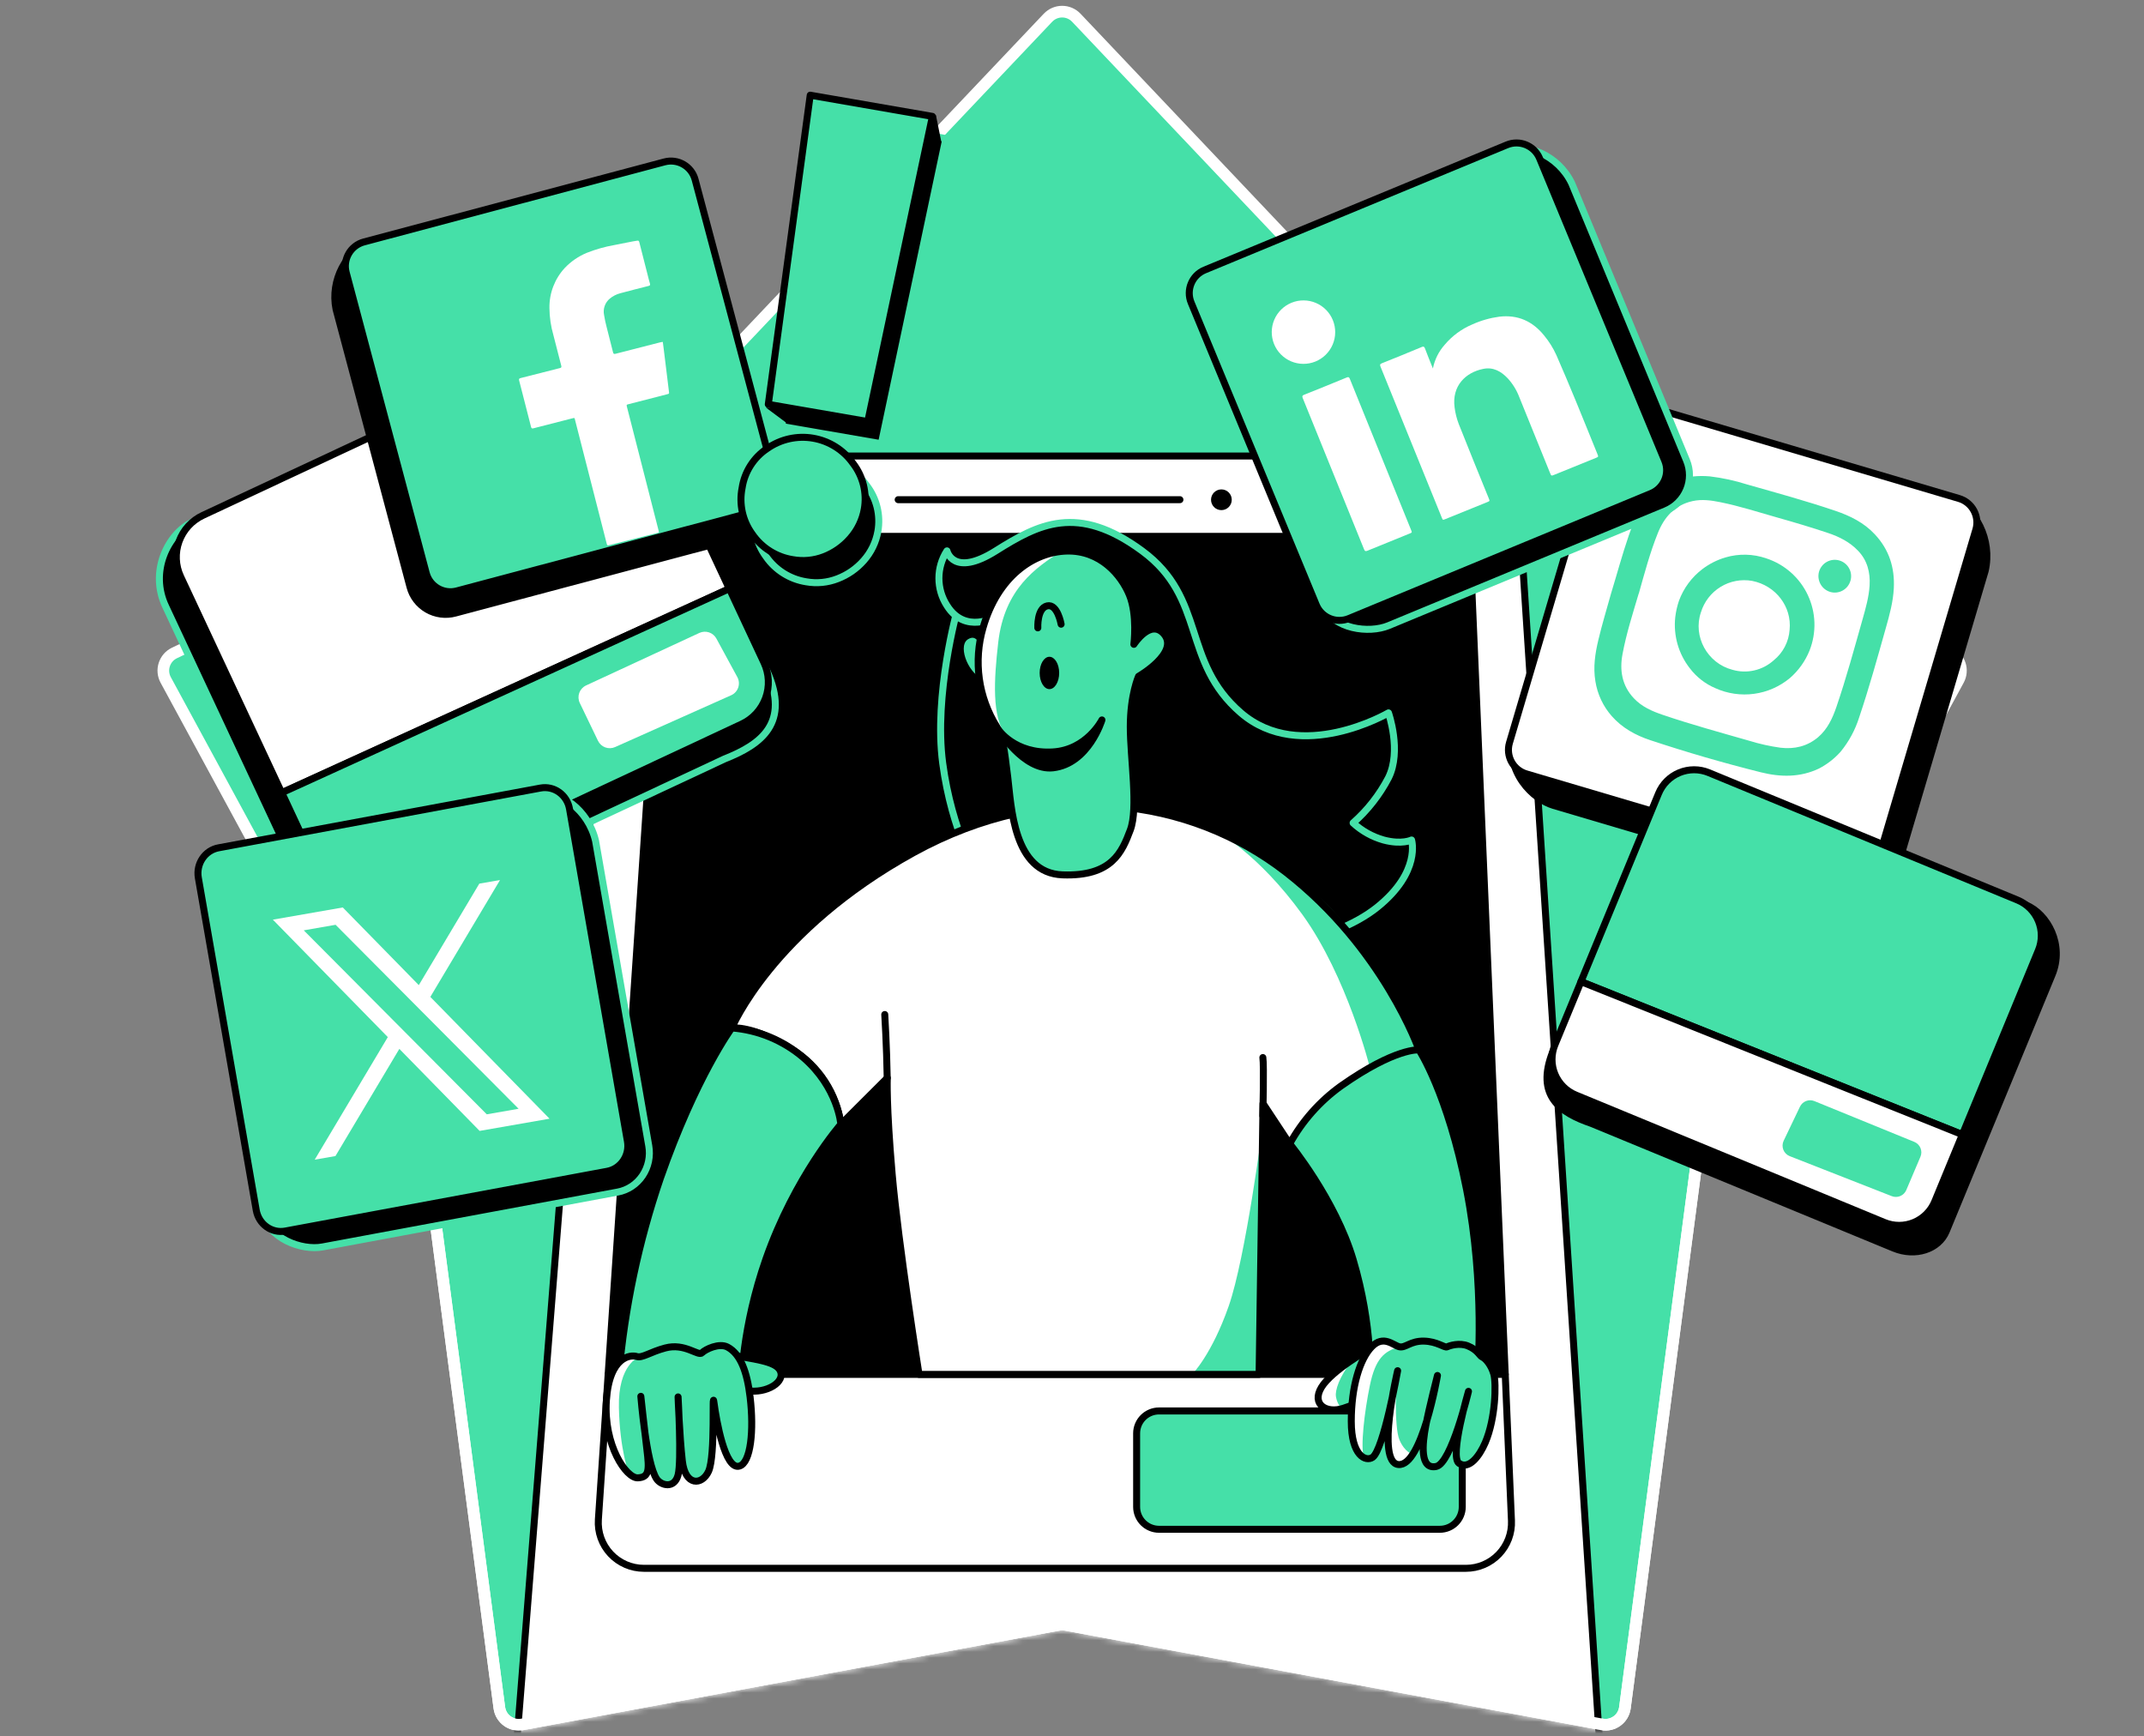 <svg width="368" height="298" viewBox="0 0 368 298" fill="none" xmlns="http://www.w3.org/2000/svg">
<rect x="0" y="0" width="368" height="298" fill="#808080" stroke="none"/>
<path d="M179.875 3.047L115.014 71.469L29.945 112.06C28.212 112.889 27.525 115.004 28.441 116.692L73.418 199.571L85.708 293.081C85.961 294.988 87.758 296.292 89.646 295.943L182.306 278.745L274.966 295.943C276.854 296.292 278.65 294.988 278.904 293.081L291.194 199.571L336.171 116.692C337.087 115.004 336.404 112.885 334.667 112.06L249.601 71.469L184.743 3.047C183.419 1.651 181.2 1.651 179.879 3.047" fill="#45E0A8"/>
<path d="M179.875 3.047L115.014 71.469L29.945 112.06C28.212 112.889 27.525 115.004 28.441 116.692L73.418 199.571L85.708 293.081C85.961 294.988 87.758 296.292 89.646 295.943L182.306 278.745L274.966 295.943C276.854 296.292 278.65 294.988 278.904 293.081L291.194 199.571L336.171 116.692C337.087 115.004 336.404 112.885 334.667 112.06L249.601 71.469L184.743 3.047C183.419 1.651 181.2 1.651 179.879 3.047" stroke="white" stroke-width="2" stroke-linecap="round" stroke-linejoin="round"/>
<mask id="mask0_9946_137" style="mask-type:alpha" maskUnits="userSpaceOnUse" x="27" y="1" width="311" height="296">
<path d="M179.875 3.047L115.014 71.469L29.945 112.06C28.212 112.889 27.525 115.004 28.441 116.692L73.418 199.571L85.708 293.081C85.961 294.988 87.758 296.292 89.646 295.943L182.306 278.745L274.966 295.943C276.854 296.292 278.65 294.988 278.904 293.081L291.194 199.571L336.171 116.692C337.087 115.004 336.404 112.885 334.667 112.06L249.601 71.469L184.743 3.047C183.419 1.651 181.2 1.651 179.879 3.047" fill="#FFE74D"/>
<path d="M179.875 3.047L115.014 71.469L29.945 112.06C28.212 112.889 27.525 115.004 28.441 116.692L73.418 199.571L85.708 293.081C85.961 294.988 87.758 296.292 89.646 295.943L182.306 278.745L274.966 295.943C276.854 296.292 278.65 294.988 278.904 293.081L291.194 199.571L336.171 116.692C337.087 115.004 336.404 112.885 334.667 112.06L249.601 71.469L184.743 3.047C183.419 1.651 181.2 1.651 179.879 3.047" stroke="white" stroke-width="2" stroke-linecap="round" stroke-linejoin="round"/>
</mask>
<g mask="url(#mask0_9946_137)">
<path d="M88.808 297.558L105.688 85.179C105.834 83.297 106.686 81.54 108.072 80.257C109.458 78.975 111.276 78.263 113.164 78.263H253.129C255.022 78.263 256.845 78.979 258.232 80.268C259.619 81.557 260.467 83.323 260.605 85.211L274.766 302.233" fill="white"/>
<path d="M88.808 297.558L105.688 85.179C105.834 83.297 106.686 81.54 108.072 80.257C109.458 78.975 111.276 78.263 113.164 78.263H253.129C255.022 78.263 256.845 78.979 258.232 80.268C259.619 81.557 260.467 83.323 260.605 85.211L274.766 302.233" stroke="black" stroke-width="1.2" stroke-linecap="round" stroke-linejoin="round"/>
<path d="M258.362 235.871H104.384L113.579 99.352C113.712 97.371 114.593 95.515 116.044 94.159C117.495 92.804 119.406 92.05 121.392 92.052H244.741C246.757 92.051 248.697 92.829 250.154 94.223C251.611 95.618 252.473 97.521 252.561 99.536L258.362 235.871Z" fill="black" stroke="black" stroke-width="1.2" stroke-linecap="round" stroke-linejoin="round"/>
</g>
<path d="M73.418 199.571L85.708 293.081C85.962 294.989 87.758 296.293 89.646 295.944L182.306 278.745L274.966 295.944C276.854 296.293 278.651 294.989 278.904 293.081L291.194 199.571" stroke="white" stroke-width="2" stroke-linecap="round" stroke-linejoin="round"/>
<path d="M259.43 260.991C259.476 262.046 259.308 263.1 258.935 264.089C258.563 265.077 257.994 265.98 257.264 266.743C256.533 267.506 255.655 268.113 254.683 268.528C253.712 268.942 252.666 269.156 251.61 269.155H110.521C109.449 269.155 108.388 268.934 107.404 268.507C106.42 268.08 105.534 267.455 104.801 266.672C104.069 265.889 103.505 264.963 103.144 263.953C102.783 262.943 102.634 261.869 102.705 260.799L104.384 235.871H258.363L259.43 260.991Z" fill="white" stroke="black" stroke-width="1.2" stroke-linecap="round" stroke-linejoin="round"/>
<path d="M247.14 242.148H198.939C196.815 242.148 195.093 243.87 195.093 245.995V258.609C195.093 260.733 196.815 262.455 198.939 262.455H247.14C249.264 262.455 250.986 260.733 250.986 258.609V245.995C250.986 243.87 249.264 242.148 247.14 242.148Z" fill="#45E0A8" stroke="black" stroke-width="1.2" stroke-linecap="round" stroke-linejoin="round"/>
<path d="M154.165 85.755H202.525" stroke="black" stroke-width="1.2" stroke-linecap="round" stroke-linejoin="round"/>
<path d="M164.319 104.609C164.319 104.609 160.237 119.214 161.809 130.997C163.38 142.779 167.87 150.168 167.87 150.168L186.929 147.789" fill="black"/>
<path d="M164.319 104.609C164.319 104.609 160.237 119.214 161.809 130.997C163.38 142.779 167.87 150.168 167.87 150.168L186.929 147.789" stroke="#45E0A8" stroke-width="1.2" stroke-linecap="round" stroke-linejoin="round"/>
<path d="M209.642 87.549C210.625 87.549 211.421 86.753 211.421 85.77C211.421 84.788 210.625 83.991 209.642 83.991C208.659 83.991 207.863 84.788 207.863 85.77C207.863 86.753 208.659 87.549 209.642 87.549Z" fill="black"/>
<path d="M221.364 196.289C221.364 196.289 229.177 205.833 232.251 216.176C235.706 227.794 235.13 236.718 235.13 236.718L253.605 235.854C253.605 235.854 254.964 220.661 251.722 204.137C248.479 187.613 243.558 180.169 243.558 180.169C243.558 180.169 234.682 179.461 227.773 186.37C220.865 193.279 221.364 196.289 221.364 196.289Z" fill="#45E0A8" stroke="black" stroke-width="1.2" stroke-linecap="round" stroke-linejoin="round"/>
<path d="M170.912 105.849C170.912 105.849 165.679 108.94 162.54 103.934C161.637 102.535 161.157 100.904 161.157 99.239C161.157 97.573 161.637 95.943 162.54 94.543C162.54 94.543 163.588 99.145 170.912 94.543C178.237 89.941 184.937 86.375 196.036 94.543C207.135 102.711 202.733 113.506 212.992 122.345C223.251 131.185 238.32 122.345 238.32 122.345C238.32 122.345 240.623 128.878 238.32 133.484C236.789 136.417 234.732 139.044 232.251 141.232C233.74 142.608 235.533 143.612 237.484 144.163C240.623 144.999 242.282 144.163 242.282 144.163C242.282 144.163 243.957 149.604 236.421 155.677C228.884 161.751 211.928 165.725 197.064 159.652C182.199 153.578 170.912 105.849 170.912 105.849Z" fill="black" stroke="#45E0A8" stroke-width="1.2" stroke-linecap="round" stroke-linejoin="round"/>
<path d="M144.325 192.955C143.972 190.336 143.043 187.827 141.604 185.61C140.165 183.393 138.253 181.523 136.005 180.133C129.316 175.927 125.61 176.415 125.61 176.415C125.61 176.415 132.527 159.707 156.843 146.314C180.132 133.52 204.2 136.85 220.736 149.716C237.472 162.738 243.557 180.185 243.557 180.185C243.557 180.185 239.559 179.765 230.156 186.386C226.526 189.001 223.522 192.389 221.36 196.306L216.786 189.381L216.114 235.871H157.742C157.742 235.871 154.18 213.481 153.137 201.539C152.093 189.597 152.297 184.999 152.297 184.999L144.325 192.955Z" fill="white"/>
<path d="M216.735 193.173C216.735 193.173 213.828 215.774 210.898 224.15C207.967 232.526 204.617 235.872 204.617 235.872H216.115L216.735 193.173Z" fill="#45E0A8"/>
<path d="M235.13 183.221C235.13 183.221 231.224 167.569 223.536 156.95C215.848 146.331 208.711 142.637 208.711 142.637C208.711 142.637 224.875 149.897 231.5 159.649C235.908 166.256 239.929 173.113 243.542 180.187L235.13 183.221Z" fill="#45E0A8"/>
<path d="M144.325 192.955C143.972 190.336 143.043 187.827 141.604 185.61C140.165 183.393 138.253 181.523 136.005 180.133C129.316 175.927 125.61 176.415 125.61 176.415C125.61 176.415 132.527 159.707 156.843 146.314C180.132 133.52 204.2 136.85 220.736 149.716C237.472 162.738 243.557 180.185 243.557 180.185C243.557 180.185 239.559 179.765 230.156 186.386C226.526 189.001 223.522 192.389 221.36 196.306L216.786 189.381L216.114 235.871H157.742C157.742 235.871 154.18 213.481 153.137 201.539C152.093 189.597 152.297 184.999 152.297 184.999L144.325 192.955Z" stroke="black" stroke-width="1.2" stroke-linecap="round" stroke-linejoin="round"/>
<path d="M168.766 110.431C168.766 110.431 167.87 108.008 165.891 109.164C163.492 110.567 165.515 115.685 168.138 116.9" fill="#45E0A8"/>
<path d="M168.766 110.431C168.766 110.431 167.87 108.008 165.891 109.164C163.492 110.567 165.515 115.685 168.138 116.9" stroke="black" stroke-width="1.2" stroke-linecap="round" stroke-linejoin="round"/>
<path d="M194.621 110.58C194.621 110.58 197.512 106.078 199.819 108.853C202.445 112.031 195.421 116.073 195.421 116.073C195.421 116.073 194.005 119.216 194.005 124.709C194.005 130.202 195.421 138.702 194.005 142.453C192.59 146.203 190.867 150.449 182.387 150.145C173.907 149.841 173.591 138.371 172.968 133.353C172.344 128.335 172.168 126.6 171.084 124.717C169.518 122.213 168.498 119.405 168.092 116.479C167.686 113.553 167.904 110.574 168.73 107.737C171.24 98.969 177.373 94.728 183.099 94.572C188.824 94.416 192.434 98.654 193.85 102.108C195.265 105.562 194.621 110.58 194.621 110.58Z" fill="#45E0A8"/>
<path d="M182.131 94.631C177.837 97.389 172.396 101.028 171.336 110.263C170.592 116.764 170.245 122.929 172.603 126.188C174.962 129.446 164.963 123.389 168.733 107.729C171.336 96.289 182.131 94.631 182.131 94.631Z" fill="white"/>
<path d="M194.621 110.58C194.621 110.58 197.512 106.078 199.819 108.853C202.445 112.031 195.421 116.073 195.421 116.073C195.421 116.073 194.005 119.216 194.005 124.709C194.005 130.202 195.421 138.702 194.005 142.453C192.59 146.203 190.867 150.449 182.387 150.145C173.907 149.841 173.591 138.371 172.968 133.353C172.344 128.335 172.168 126.6 171.084 124.717C169.518 122.213 168.498 119.405 168.092 116.479C167.686 113.553 167.904 110.574 168.73 107.737C171.24 98.969 177.373 94.728 183.099 94.572C188.824 94.416 192.434 98.654 193.85 102.108C195.265 105.562 194.621 110.58 194.621 110.58Z" stroke="black" stroke-width="1.2" stroke-linecap="round" stroke-linejoin="round"/>
<path d="M178.133 107.752C178.133 107.752 177.961 104.401 179.732 103.982C181.503 103.562 182.131 107.124 182.131 107.124" fill="#45E0A8"/>
<path d="M178.133 107.752C178.133 107.752 177.961 104.401 179.732 103.982C181.503 103.562 182.131 107.124 182.131 107.124" stroke="black" stroke-width="1.2" stroke-linecap="round" stroke-linejoin="round"/>
<path d="M180.124 118.267C181.049 118.267 181.799 117.025 181.799 115.492C181.799 113.96 181.049 112.718 180.124 112.718C179.199 112.718 178.449 113.96 178.449 115.492C178.449 117.025 179.199 118.267 180.124 118.267Z" fill="black"/>
<path d="M151.862 174.112C151.862 174.112 152.194 179.522 152.282 184.999" stroke="black" stroke-width="1.2" stroke-linecap="round" stroke-linejoin="round"/>
<path d="M216.759 191.492C216.759 191.492 216.971 182.776 216.759 181.497" stroke="black" stroke-width="1.2" stroke-linecap="round" stroke-linejoin="round"/>
<path d="M144.325 192.955C144.325 192.955 136.429 201.923 131.467 216.072C127.313 227.926 127.265 237.438 127.265 237.438L106.228 235.871C107.234 224.389 109.63 213.071 113.364 202.167C119.437 184.791 125.61 176.415 125.61 176.415C130.135 176.773 134.431 178.551 137.884 181.497C143.858 186.662 144.325 192.955 144.325 192.955Z" fill="#45E0A8" stroke="black" stroke-width="1.2" stroke-linecap="round" stroke-linejoin="round"/>
<path d="M235.129 231.501C235.129 231.501 228.6 235.151 226.821 238.082C225.042 241.012 227.669 242.668 230.599 241.68C232.184 241.183 233.705 240.5 235.129 239.645" fill="#45E0A8"/>
<path d="M232.779 232.932C230.46 235.083 229.32 237.949 229.28 239.245C229.24 240.54 230.244 241.791 230.244 241.791C230.244 241.791 225.498 242.403 226.27 239.508C227.042 236.614 232.779 232.932 232.779 232.932Z" fill="white"/>
<path d="M235.129 231.501C235.129 231.501 228.6 235.151 226.821 238.082C225.042 241.012 227.669 242.668 230.599 241.68C232.184 241.183 233.705 240.5 235.129 239.645" stroke="black" stroke-width="1.2" stroke-linecap="round" stroke-linejoin="round"/>
<path d="M239.891 235.243C239.891 235.243 237.492 248.744 235.601 250.104C234.454 250.903 231.935 249.896 231.935 243.931C231.935 237.966 233.398 233.24 235.441 231.137C237.484 229.034 239.16 230.921 240.207 231.137C241.255 231.353 242.09 230.117 244.393 230.161C246.696 230.205 247.951 231.361 248.391 231.145C248.831 230.929 250.518 230.401 251.949 230.985C253.673 231.693 253.949 232.712 254.46 232.924C254.972 233.136 255.988 234.283 256.407 235.855C256.827 237.426 256.723 243.391 254.932 247.577C253.917 249.952 252.105 252.287 250.43 251.135C248.755 249.984 252.053 238.785 252.053 238.785C252.053 238.785 249.123 251.155 246.508 251.679C243.709 252.239 244.109 247.889 244.729 244.646C245.349 241.404 246.728 236.063 246.728 236.063C246.728 236.063 244.061 251.727 240.027 251.343C236.125 250.995 239.891 235.243 239.891 235.243Z" fill="#45E0A8"/>
<path d="M240.208 231.153C237.565 231.865 236.074 233.2 235.13 237.754C234.186 242.308 233.479 248.393 234.111 250.176C234.742 251.959 229.313 247.185 232.571 237.526C235.83 227.867 236.114 230.369 237.621 230.174C238.097 230.138 238.576 230.207 239.023 230.376C239.47 230.545 239.874 230.811 240.208 231.153V231.153Z" fill="white"/>
<path d="M239.656 236.522C239.656 236.522 239.256 244.918 240.208 247.121C241.159 249.324 242.475 249.572 242.475 249.572C242.475 249.572 240.776 252.371 239.576 251.519C238.377 250.668 237.933 248.697 238.333 244.83C238.733 240.964 239.656 236.522 239.656 236.522Z" fill="white"/>
<path d="M239.891 235.243C239.891 235.243 237.492 248.744 235.601 250.104C234.454 250.903 231.935 249.896 231.935 243.931C231.935 237.966 233.398 233.24 235.441 231.137C237.484 229.034 239.16 230.921 240.207 231.137C241.255 231.353 242.09 230.117 244.393 230.161C246.696 230.205 247.951 231.361 248.391 231.145C248.831 230.929 250.518 230.401 251.949 230.985C253.673 231.693 253.949 232.712 254.46 232.924C254.972 233.136 255.988 234.283 256.407 235.855C256.827 237.426 256.723 243.391 254.932 247.577C253.917 249.952 252.105 252.287 250.43 251.135C248.755 249.984 252.053 238.785 252.053 238.785C252.053 238.785 249.123 251.155 246.508 251.679C243.709 252.239 244.109 247.889 244.729 244.646C245.349 241.404 246.728 236.063 246.728 236.063C246.728 236.063 244.061 251.727 240.027 251.343C236.125 250.995 239.891 235.243 239.891 235.243Z" stroke="black" stroke-width="1.2" stroke-linecap="round" stroke-linejoin="round"/>
<path d="M124.755 232.417C129.361 233.253 132.995 233.592 133.859 235.136C134.978 237.135 131.56 239.242 128.209 238.654" fill="#45E0A8"/>
<path d="M124.755 232.417C129.361 233.253 132.995 233.592 133.859 235.136C134.978 237.135 131.56 239.242 128.209 238.654" stroke="black" stroke-width="1.2" stroke-linecap="round" stroke-linejoin="round"/>
<path d="M109.994 239.637C109.994 239.637 110.621 245.394 111.041 248.833C111.461 252.271 111.441 253.542 109.47 253.63C107.499 253.718 103.565 248.033 104.08 240.349C104.596 232.664 108.318 232.488 109.278 232.8C110.237 233.112 111.573 232.033 114.199 231.337C117.546 230.445 119.849 232.8 120.476 232.173C121.104 231.545 123.451 230.429 124.874 231.185C127.125 232.384 128.233 235.455 128.749 239.761C129.432 245.494 128.876 251.083 126.889 251.615C124.439 252.303 122.959 243.823 122.559 240.788C122.16 237.754 122.851 249.82 121.616 252.511C120.516 254.91 117.618 255.13 117.118 250.732C116.618 246.334 116.386 239.741 116.386 239.741C116.386 239.741 117.018 250.732 116.386 253.138C115.755 255.545 113.48 254.974 112.696 253.802C110.905 251.123 109.994 239.637 109.994 239.637Z" fill="#45E0A8"/>
<path d="M109.674 232.888C109.674 232.888 106.075 234.144 106.227 241.52C106.379 248.897 107.947 252.931 107.947 252.931C107.947 252.931 104.208 249.764 104.04 242.136C103.873 234.508 107.431 232.061 108.11 232.401C108.608 232.631 109.134 232.795 109.674 232.888Z" fill="white"/>
<path d="M109.994 239.637C109.994 239.637 110.621 245.394 111.041 248.833C111.461 252.271 111.441 253.542 109.47 253.63C107.499 253.718 103.565 248.033 104.08 240.349C104.596 232.664 108.318 232.488 109.278 232.8C110.237 233.112 111.573 232.033 114.199 231.337C117.546 230.445 119.849 232.8 120.476 232.173C121.104 231.545 123.451 230.429 124.874 231.185C127.125 232.384 128.233 235.455 128.749 239.761C129.432 245.494 128.876 251.083 126.889 251.615C124.439 252.303 122.959 243.823 122.559 240.788C122.16 237.754 122.851 249.82 121.616 252.511C120.516 254.91 117.618 255.13 117.118 250.732C116.618 246.334 116.386 239.741 116.386 239.741C116.386 239.741 117.018 250.732 116.386 253.138C115.755 255.545 113.48 254.974 112.696 253.802C110.905 251.123 109.994 239.637 109.994 239.637Z" stroke="black" stroke-width="1.2" stroke-linecap="round" stroke-linejoin="round"/>
<path d="M317.33 153.219L266.667 138.23C263.068 137.166 258.339 132.509 259.69 126.184L277.082 79.146C277.334 78.293 277.752 77.497 278.311 76.806C278.871 76.114 279.562 75.539 280.344 75.114C281.126 74.69 281.984 74.423 282.869 74.33C283.754 74.237 284.648 74.319 285.502 74.572L335.014 85.487C339.052 87.182 341.994 92.596 340.739 97.981L325.75 148.641C325.236 150.361 324.062 151.809 322.484 152.666C320.907 153.524 319.054 153.723 317.33 153.219Z" fill="black" stroke="black" stroke-width="1.2" stroke-linecap="round" stroke-linejoin="round"/>
<path d="M336.237 85.549L280.823 69.156C278.546 68.482 276.155 69.782 275.482 72.058L259.089 127.472C258.415 129.748 259.714 132.139 261.991 132.813L317.405 149.206C319.681 149.88 322.072 148.58 322.746 146.304L339.139 90.89C339.812 88.614 338.513 86.222 336.237 85.549Z" fill="white" stroke="black" stroke-width="1.2" stroke-linecap="round" stroke-linejoin="round"/>
<path d="M312.213 131.897C308.97 133.44 305.612 133.388 302.218 132.537C295.821 130.937 289.498 129.101 283.251 127.027C280.728 126.192 278.429 124.924 276.658 122.913C275.164 121.224 274.185 119.143 273.835 116.916C273.435 114.517 273.783 112.182 274.339 109.852C274.971 107.185 275.77 104.566 276.502 101.927C277.529 98.569 278.441 95.171 279.584 91.848C280.384 89.545 281.36 87.346 283.055 85.551C285.893 82.549 289.424 81.397 293.494 81.757C295.66 82.018 297.796 82.482 299.875 83.144C304.94 84.584 310.03 85.971 315.019 87.666C317.578 88.534 319.949 89.701 321.816 91.72C324.247 94.319 325.227 97.41 325.059 100.916C324.947 103.271 324.323 105.534 323.687 107.777C322.24 112.91 320.821 118.052 319.113 123.109C318.435 125.267 317.349 127.274 315.915 129.022C314.865 130.197 313.611 131.171 312.213 131.897ZM281.268 101.871C280.252 105.298 279.157 108.704 278.497 112.226C277.965 115.025 278.393 117.652 280.42 119.823C281.787 121.286 283.57 122.066 285.426 122.693C290.303 124.349 295.269 125.704 300.218 127.123C301.978 127.669 303.779 128.07 305.604 128.323C308.003 128.599 310.162 128.103 312.041 126.54C313.668 125.152 314.528 123.293 315.199 121.342C316.898 116.372 318.27 111.307 319.701 106.257C320.233 104.37 320.777 102.471 320.901 100.496C321.04 98.221 320.501 96.15 318.902 94.499C317.51 93.04 315.747 92.144 313.84 91.496C310.905 90.505 307.939 89.633 304.96 88.79C301.762 87.878 298.563 86.851 295.285 86.187C293.686 85.863 292.11 85.647 290.515 85.999C287.481 86.667 285.661 88.718 284.554 91.488C283.203 94.851 282.271 98.373 281.284 101.871H281.268Z" fill="#45E0A8"/>
<path d="M307.227 116.365C305.473 117.826 303.343 118.765 301.08 119.073C298.818 119.381 296.514 119.047 294.433 118.108C292.705 117.374 291.197 116.203 290.059 114.709C288.101 112.22 287.198 109.062 287.544 105.914C287.658 104.962 287.87 104.024 288.176 103.115C288.971 100.947 290.373 99.052 292.214 97.658C293.405 96.756 294.75 96.078 296.184 95.659C298.482 94.986 300.932 95.047 303.193 95.835C304.744 96.345 306.174 97.167 307.396 98.25C308.618 99.333 309.606 100.654 310.3 102.132C310.993 103.61 311.378 105.214 311.43 106.846C311.482 108.478 311.2 110.104 310.601 111.623C309.87 113.45 308.713 115.075 307.227 116.365V116.365ZM291.95 105.086C290.535 109.216 293.042 113.822 297.348 114.945C298.571 115.303 299.865 115.342 301.107 115.057C302.349 114.773 303.498 114.176 304.444 113.322C305.234 112.684 305.884 111.89 306.353 110.989C306.822 110.089 307.1 109.101 307.171 108.089C307.571 104.119 304.796 100.492 300.746 99.693C298.874 99.361 296.945 99.727 295.325 100.72C293.704 101.714 292.504 103.267 291.95 105.086Z" fill="#45E0A8"/>
<path d="M317.614 99.668C317.411 100.38 316.934 100.983 316.287 101.344C315.641 101.706 314.877 101.796 314.164 101.595C313.442 101.385 312.834 100.898 312.471 100.24C312.108 99.582 312.021 98.807 312.229 98.085C312.441 97.37 312.928 96.77 313.583 96.415C314.238 96.06 315.007 95.979 315.721 96.191C316.435 96.403 317.036 96.891 317.391 97.546C317.746 98.2 317.826 98.97 317.614 99.684V99.668Z" fill="#45E0A8"/>
<path d="M285.906 87.662L238.328 107.372C234.954 108.767 228.865 107.968 227.134 103.95L209.962 56.201C209.292 54.581 209.293 52.761 209.964 51.142C210.635 49.523 211.921 48.236 213.54 47.565L258.523 25.847C261.897 24.448 267.422 26.579 269.769 31.445L289.48 79.022C289.813 79.824 289.985 80.683 289.986 81.552C289.987 82.42 289.817 83.28 289.485 84.083C289.153 84.885 288.666 85.615 288.051 86.229C287.437 86.843 286.708 87.33 285.906 87.662V87.662Z" fill="black" stroke="#45E0A8" stroke-width="1.2" stroke-linecap="round" stroke-linejoin="round"/>
<path d="M258.647 24.861L206.78 46.334C204.587 47.242 203.545 49.756 204.453 51.95L225.926 103.817C226.834 106.01 229.348 107.052 231.541 106.144L283.409 84.671C285.602 83.763 286.644 81.249 285.736 79.055L264.262 27.188C263.354 24.995 260.84 23.953 258.647 24.861Z" fill="#45E0A8" stroke="black" stroke-width="1.2" stroke-linecap="round" stroke-linejoin="round"/>
<path d="M325.062 214.218L273.175 192.812C267.786 190.965 263.52 188.086 266.518 180.486L287.012 140.389C288.3 137.267 292.322 135.967 296 137.487L347.747 155.314C351.426 156.833 354.376 162.155 352.217 167.308L334.058 211.315C332.763 214.438 328.74 215.737 325.062 214.218Z" fill="black" stroke="black" stroke-width="1.2" stroke-linecap="round" stroke-linejoin="round"/>
<path d="M349.87 163.106L336.821 194.727L271.356 168.471L284.67 136.203C284.999 135.399 285.483 134.668 286.096 134.052C286.708 133.436 287.435 132.947 288.237 132.613C289.038 132.279 289.898 132.106 290.766 132.105C291.635 132.103 292.495 132.273 293.297 132.604L346.28 154.462C347.084 154.793 347.814 155.28 348.43 155.893C349.046 156.507 349.534 157.237 349.867 158.039C350.201 158.842 350.373 159.703 350.373 160.572C350.374 161.442 350.203 162.303 349.87 163.106V163.106Z" fill="#45E0A8" stroke="black" stroke-width="1.2" stroke-linecap="round" stroke-linejoin="round"/>
<path d="M336.821 194.723L332.087 206.202C331.419 207.824 330.134 209.114 328.514 209.789C326.895 210.464 325.074 210.468 323.451 209.8L270.489 187.934C269.685 187.605 268.955 187.121 268.339 186.509C267.723 185.896 267.233 185.169 266.899 184.367C266.565 183.566 266.392 182.706 266.391 181.838C266.389 180.969 266.559 180.109 266.891 179.307L271.364 168.468L336.821 194.723Z" fill="white" stroke="black" stroke-width="1.2" stroke-linecap="round" stroke-linejoin="round"/>
<path d="M308.95 189.929L306.151 195.774C306.036 196.014 305.972 196.276 305.962 196.542C305.952 196.808 305.997 197.073 306.094 197.321C306.191 197.569 306.338 197.794 306.526 197.983C306.714 198.171 306.939 198.319 307.187 198.417L324.711 205.286C325.179 205.469 325.701 205.462 326.165 205.267C326.629 205.072 326.999 204.705 327.197 204.242L329.628 198.525C329.729 198.289 329.782 198.035 329.784 197.779C329.785 197.522 329.736 197.268 329.639 197.03C329.541 196.793 329.397 196.577 329.216 196.396C329.034 196.215 328.818 196.071 328.581 195.974L311.445 188.978C310.986 188.785 310.472 188.777 310.007 188.954C309.543 189.131 309.164 189.48 308.95 189.929V189.929Z" fill="#45E0A8"/>
<path d="M63.5 158.708L124.363 130.246C130.7 127.743 135.642 124.065 131.636 115.141L104.916 68.327C103.205 64.669 98.324 63.338 94.014 65.357L33.123 89.541C28.813 91.54 25.578 98.085 28.445 104.102L52.593 155.733C54.309 159.392 59.19 160.707 63.5 158.708Z" fill="black" stroke="#45E0A8" stroke-width="1.2" stroke-linecap="round" stroke-linejoin="round"/>
<path d="M31.003 98.96L48.355 136.051L125.178 101.036L107.479 63.19C107.038 62.249 106.417 61.404 105.65 60.704C104.884 60.004 103.986 59.461 103.01 59.108C102.033 58.754 100.997 58.597 99.959 58.644C98.922 58.691 97.904 58.943 96.964 59.383L34.833 88.442C32.931 89.329 31.458 90.935 30.74 92.908C30.022 94.88 30.116 97.058 31.003 98.96V98.96Z" fill="white" stroke="black" stroke-width="1.2" stroke-linecap="round" stroke-linejoin="round"/>
<path d="M48.367 136.051L54.66 149.512C55.551 151.412 57.16 152.88 59.133 153.594C61.106 154.308 63.282 154.211 65.183 153.322L127.325 124.256C128.266 123.816 129.111 123.195 129.812 122.429C130.513 121.662 131.055 120.765 131.409 119.788C131.763 118.812 131.921 117.775 131.874 116.738C131.827 115.7 131.576 114.682 131.135 113.741L125.19 101.027L48.367 136.051Z" fill="#45E0A8" stroke="black" stroke-width="1.2" stroke-linecap="round" stroke-linejoin="round"/>
<path d="M122.959 109.584L126.558 116.205C126.705 116.476 126.795 116.775 126.821 117.083C126.847 117.391 126.809 117.701 126.71 117.994C126.61 118.286 126.451 118.555 126.243 118.783C126.034 119.011 125.781 119.194 125.498 119.319L105.576 128.211C105.043 128.45 104.438 128.471 103.89 128.27C103.342 128.069 102.893 127.662 102.641 127.135L99.515 120.643C99.386 120.375 99.312 120.084 99.296 119.787C99.281 119.49 99.325 119.193 99.425 118.913C99.526 118.634 99.681 118.377 99.882 118.157C100.082 117.938 100.324 117.761 100.594 117.636L120.065 108.612C120.581 108.38 121.166 108.351 121.702 108.531C122.239 108.711 122.688 109.087 122.959 109.584V109.584Z" fill="white"/>
<path d="M78.113 105.226L125.758 92.536C129.137 91.636 133.678 87.41 132.579 81.473L117.554 37.135C117.122 35.513 116.063 34.129 114.611 33.288C113.159 32.447 111.432 32.217 109.81 32.649L63.34 41.565C59.53 43.044 56.643 48.017 57.679 53.075L70.373 100.736C70.586 101.539 70.955 102.293 71.46 102.953C71.964 103.613 72.594 104.168 73.312 104.585C74.031 105.002 74.825 105.273 75.649 105.383C76.473 105.493 77.31 105.44 78.113 105.226V105.226Z" fill="black" stroke="black" stroke-width="1.2" stroke-linecap="round" stroke-linejoin="round"/>
<path d="M106.025 204.581L55.342 214.003C51.748 214.669 45.969 212.524 45.133 208.091L38.522 156.153C38.213 154.372 38.601 152.537 39.601 151.051C40.601 149.565 42.132 148.55 43.857 148.229L92.433 136.211C96.028 135.541 100.972 138.905 102.229 144.329L111.357 196.651C111.512 197.534 111.497 198.439 111.313 199.315C111.129 200.191 110.779 201.021 110.284 201.758C109.789 202.494 109.158 203.123 108.427 203.607C107.696 204.091 106.88 204.422 106.025 204.581V204.581Z" fill="black" stroke="#45E0A8" stroke-width="1.2" stroke-linecap="round" stroke-linejoin="round"/>
<path d="M92.764 135.244L37.514 145.502C35.178 145.935 33.624 148.242 34.044 150.654L43.981 207.692C44.401 210.103 46.636 211.707 48.972 211.273L104.223 201.015C106.559 200.581 108.112 198.274 107.692 195.863L97.755 138.825C97.335 136.413 95.101 134.81 92.764 135.244Z" fill="#45E0A8" stroke="black" stroke-width="1.2" stroke-linecap="round" stroke-linejoin="round"/>
<path d="M73.864 171.089L85.826 151.03L82.27 151.65L71.884 169.067L58.836 155.738L46.834 157.832L66.565 177.988L54.02 199.023L57.576 198.403L68.544 180.01L82.323 194.086L94.325 191.992L73.863 171.089L73.864 171.089ZM69.981 177.6L67.989 175.597L52.138 159.665L57.6 158.712L70.392 171.57L72.384 173.573L89.012 190.286L83.55 191.239L69.982 177.601L69.981 177.6Z" fill="white"/>
<path d="M78.419 101.408L130.001 87.673C132.294 87.062 133.659 84.708 133.048 82.414L119.314 30.833C118.703 28.539 116.348 27.175 114.054 27.786L62.473 41.52C60.179 42.131 58.815 44.485 59.426 46.779L73.16 98.36C73.771 100.654 76.126 102.018 78.419 101.408Z" fill="#45E0A8" stroke="black" stroke-width="1.2" stroke-linecap="round" stroke-linejoin="round"/>
<path d="M113.763 58.676C113.823 59.148 113.883 59.572 113.935 59.999C114.114 61.439 114.291 62.881 114.467 64.325C114.591 65.341 114.707 66.356 114.839 67.372C114.863 67.568 114.759 67.596 114.619 67.632L113.088 68.031L107.89 69.363C107.518 69.459 107.518 69.459 107.614 69.843C109.411 76.863 111.207 83.884 113.004 90.904C113.156 91.504 113.128 91.384 112.656 91.508L104.632 93.539C104.232 93.643 104.232 93.643 104.12 93.235C102.329 86.236 100.536 79.234 98.743 72.23C98.587 71.614 98.671 71.702 98.095 71.83C95.925 72.381 93.753 72.939 91.578 73.501C91.318 73.569 91.214 73.529 91.146 73.253C90.48 70.606 89.802 67.961 89.111 65.317C89.035 65.021 89.111 64.945 89.387 64.877C91.626 64.313 93.865 63.734 96.104 63.17C96.352 63.106 96.4 63.014 96.336 62.77C95.876 61.015 95.436 59.26 94.984 57.505C94.549 55.995 94.32 54.434 94.305 52.863C94.266 50.323 95.205 47.865 96.927 45.998C97.997 44.87 99.293 43.98 100.73 43.387C102.246 42.788 103.818 42.343 105.423 42.06C106.491 41.84 107.562 41.636 108.622 41.428C108.866 41.38 109.114 41.356 109.358 41.308C109.601 41.26 109.677 41.352 109.733 41.572C110.201 43.443 110.681 45.306 111.161 47.169C111.289 47.673 111.405 48.177 111.56 48.673C111.632 48.921 111.561 49.013 111.325 49.073C109.725 49.472 108.09 49.892 106.479 50.324C105.819 50.495 105.203 50.807 104.676 51.239C104.266 51.577 103.958 52.021 103.784 52.522C103.609 53.024 103.576 53.563 103.688 54.082C103.788 54.774 103.956 55.453 104.124 56.133C104.48 57.572 104.864 59.008 105.22 60.451C105.288 60.739 105.391 60.783 105.671 60.711C108.243 60.045 110.816 59.385 113.388 58.732L113.763 58.676Z" fill="white"/>
<path d="M171.336 125.172C171.336 125.172 174.135 129.454 180.743 129.046C186.545 128.69 189.139 123.557 189.139 123.557C189.139 123.557 186.861 131.069 180.743 131.773C175.702 132.352 171.336 125.172 171.336 125.172Z" fill="black" stroke="black" stroke-width="1.2" stroke-linecap="round" stroke-linejoin="round"/>
<path d="M245.948 63.241C246.245 61.717 246.95 60.302 247.987 59.147C249.263 57.637 250.876 56.45 252.697 55.681C254.169 55.016 255.73 54.567 257.331 54.35C260.505 53.974 263.048 55.113 265.035 57.576C265.883 58.6 266.59 59.732 267.138 60.942C268.266 63.525 269.367 66.12 270.441 68.727C271.708 71.789 272.935 74.868 274.183 77.922C274.375 78.402 274.375 78.402 273.883 78.602L266.806 81.473C266.263 81.692 266.263 81.692 266.047 81.161C264.288 76.827 262.53 72.492 260.773 68.155C260.32 66.956 259.641 65.856 258.774 64.912C257.627 63.713 256.271 62.953 254.568 63.313C251.55 63.925 249.187 66.224 249.667 69.902C249.789 70.889 250.032 71.857 250.39 72.785C252.073 77.051 253.817 81.293 255.54 85.543C255.72 85.99 255.72 85.99 255.264 86.178L248.091 89.085C247.648 89.265 247.644 89.265 247.472 88.841C243.969 80.2 240.463 71.561 236.953 62.925C236.829 62.614 236.845 62.482 237.185 62.346C239.477 61.434 241.762 60.501 244.041 59.547C244.325 59.431 244.441 59.467 244.573 59.767C244.993 60.906 245.453 62.018 245.948 63.241Z" fill="white"/>
<path d="M236.957 78.023C238.703 82.338 240.452 86.652 242.206 90.964C242.378 91.392 242.378 91.396 241.942 91.572C239.543 92.552 237.117 93.523 234.71 94.515C234.394 94.643 234.262 94.603 234.13 94.275C230.633 85.62 227.125 76.971 223.607 68.327C223.479 68.015 223.507 67.883 223.843 67.748C226.282 66.777 228.714 65.791 231.14 64.789C231.443 64.665 231.563 64.705 231.687 65.017C233.438 69.353 235.195 73.689 236.957 78.023Z" fill="white"/>
<path d="M228.78 54.962C229.321 56.302 229.308 57.801 228.743 59.13C228.179 60.459 227.109 61.51 225.77 62.051C224.431 62.592 222.931 62.578 221.602 62.014C220.273 61.449 219.222 60.38 218.681 59.04C218.414 58.377 218.279 57.668 218.285 56.953C218.292 56.238 218.439 55.531 218.718 54.873C218.998 54.214 219.405 53.618 219.915 53.117C220.425 52.615 221.029 52.22 221.692 51.952C222.355 51.684 223.064 51.55 223.779 51.556C224.495 51.562 225.201 51.709 225.86 51.989C226.518 52.269 227.115 52.675 227.616 53.185C228.117 53.695 228.513 54.299 228.78 54.962V54.962Z" fill="white"/>
<path d="M138.388 99.848C137.003 99.631 135.677 99.135 134.49 98.389C133.303 97.643 132.28 96.664 131.483 95.51C130.65 94.379 130.062 93.085 129.758 91.713C129.454 90.341 129.439 88.92 129.716 87.542C129.921 86.174 130.411 84.864 131.155 83.697C131.899 82.53 132.88 81.533 134.034 80.769C136.326 79.165 139.159 78.532 141.916 79.009C144.672 79.486 147.128 81.035 148.747 83.316C149.598 84.419 150.21 85.688 150.544 87.04C150.878 88.393 150.926 89.8 150.686 91.172C150.357 93.044 149.514 94.786 148.251 96.206C147.029 97.595 145.487 98.666 143.757 99.325C142.049 99.988 140.192 100.169 138.388 99.848V99.848ZM162.353 23.781L151.278 76.156L134.206 73.201L141.403 20.143L162.353 23.781Z" fill="black" stroke="#45E0A8" stroke-width="1.2" stroke-linecap="round" stroke-linejoin="round"/>
<path d="M136.049 96.042C134.664 95.823 133.338 95.326 132.151 94.579C130.964 93.833 129.941 92.853 129.144 91.7C128.312 90.569 127.725 89.277 127.42 87.906C127.116 86.536 127.101 85.116 127.377 83.74C127.583 82.371 128.073 81.061 128.817 79.895C129.561 78.728 130.541 77.731 131.695 76.967C133.987 75.362 136.82 74.729 139.577 75.206C142.333 75.683 144.789 77.232 146.408 79.514C147.259 80.617 147.872 81.885 148.205 83.237C148.539 84.59 148.588 85.998 148.347 87.37C148.018 89.242 147.175 90.986 145.912 92.407C144.692 93.8 143.151 94.875 141.423 95.538C139.711 96.195 137.853 96.37 136.049 96.042ZM160.038 19.974L148.947 72.349L131.871 69.391L139.068 16.336L160.038 19.974Z" fill="#45E0A8" stroke="black" stroke-width="1.2" stroke-linecap="round" stroke-linejoin="round"/>
<path d="M131.463 69.95L135.026 72.605L135.549 70.266L131.463 69.95Z" fill="black"/>
<path d="M160.633 19.711L161.557 24.281L158.958 24.976L160.633 19.711Z" fill="black"/>
</svg>
